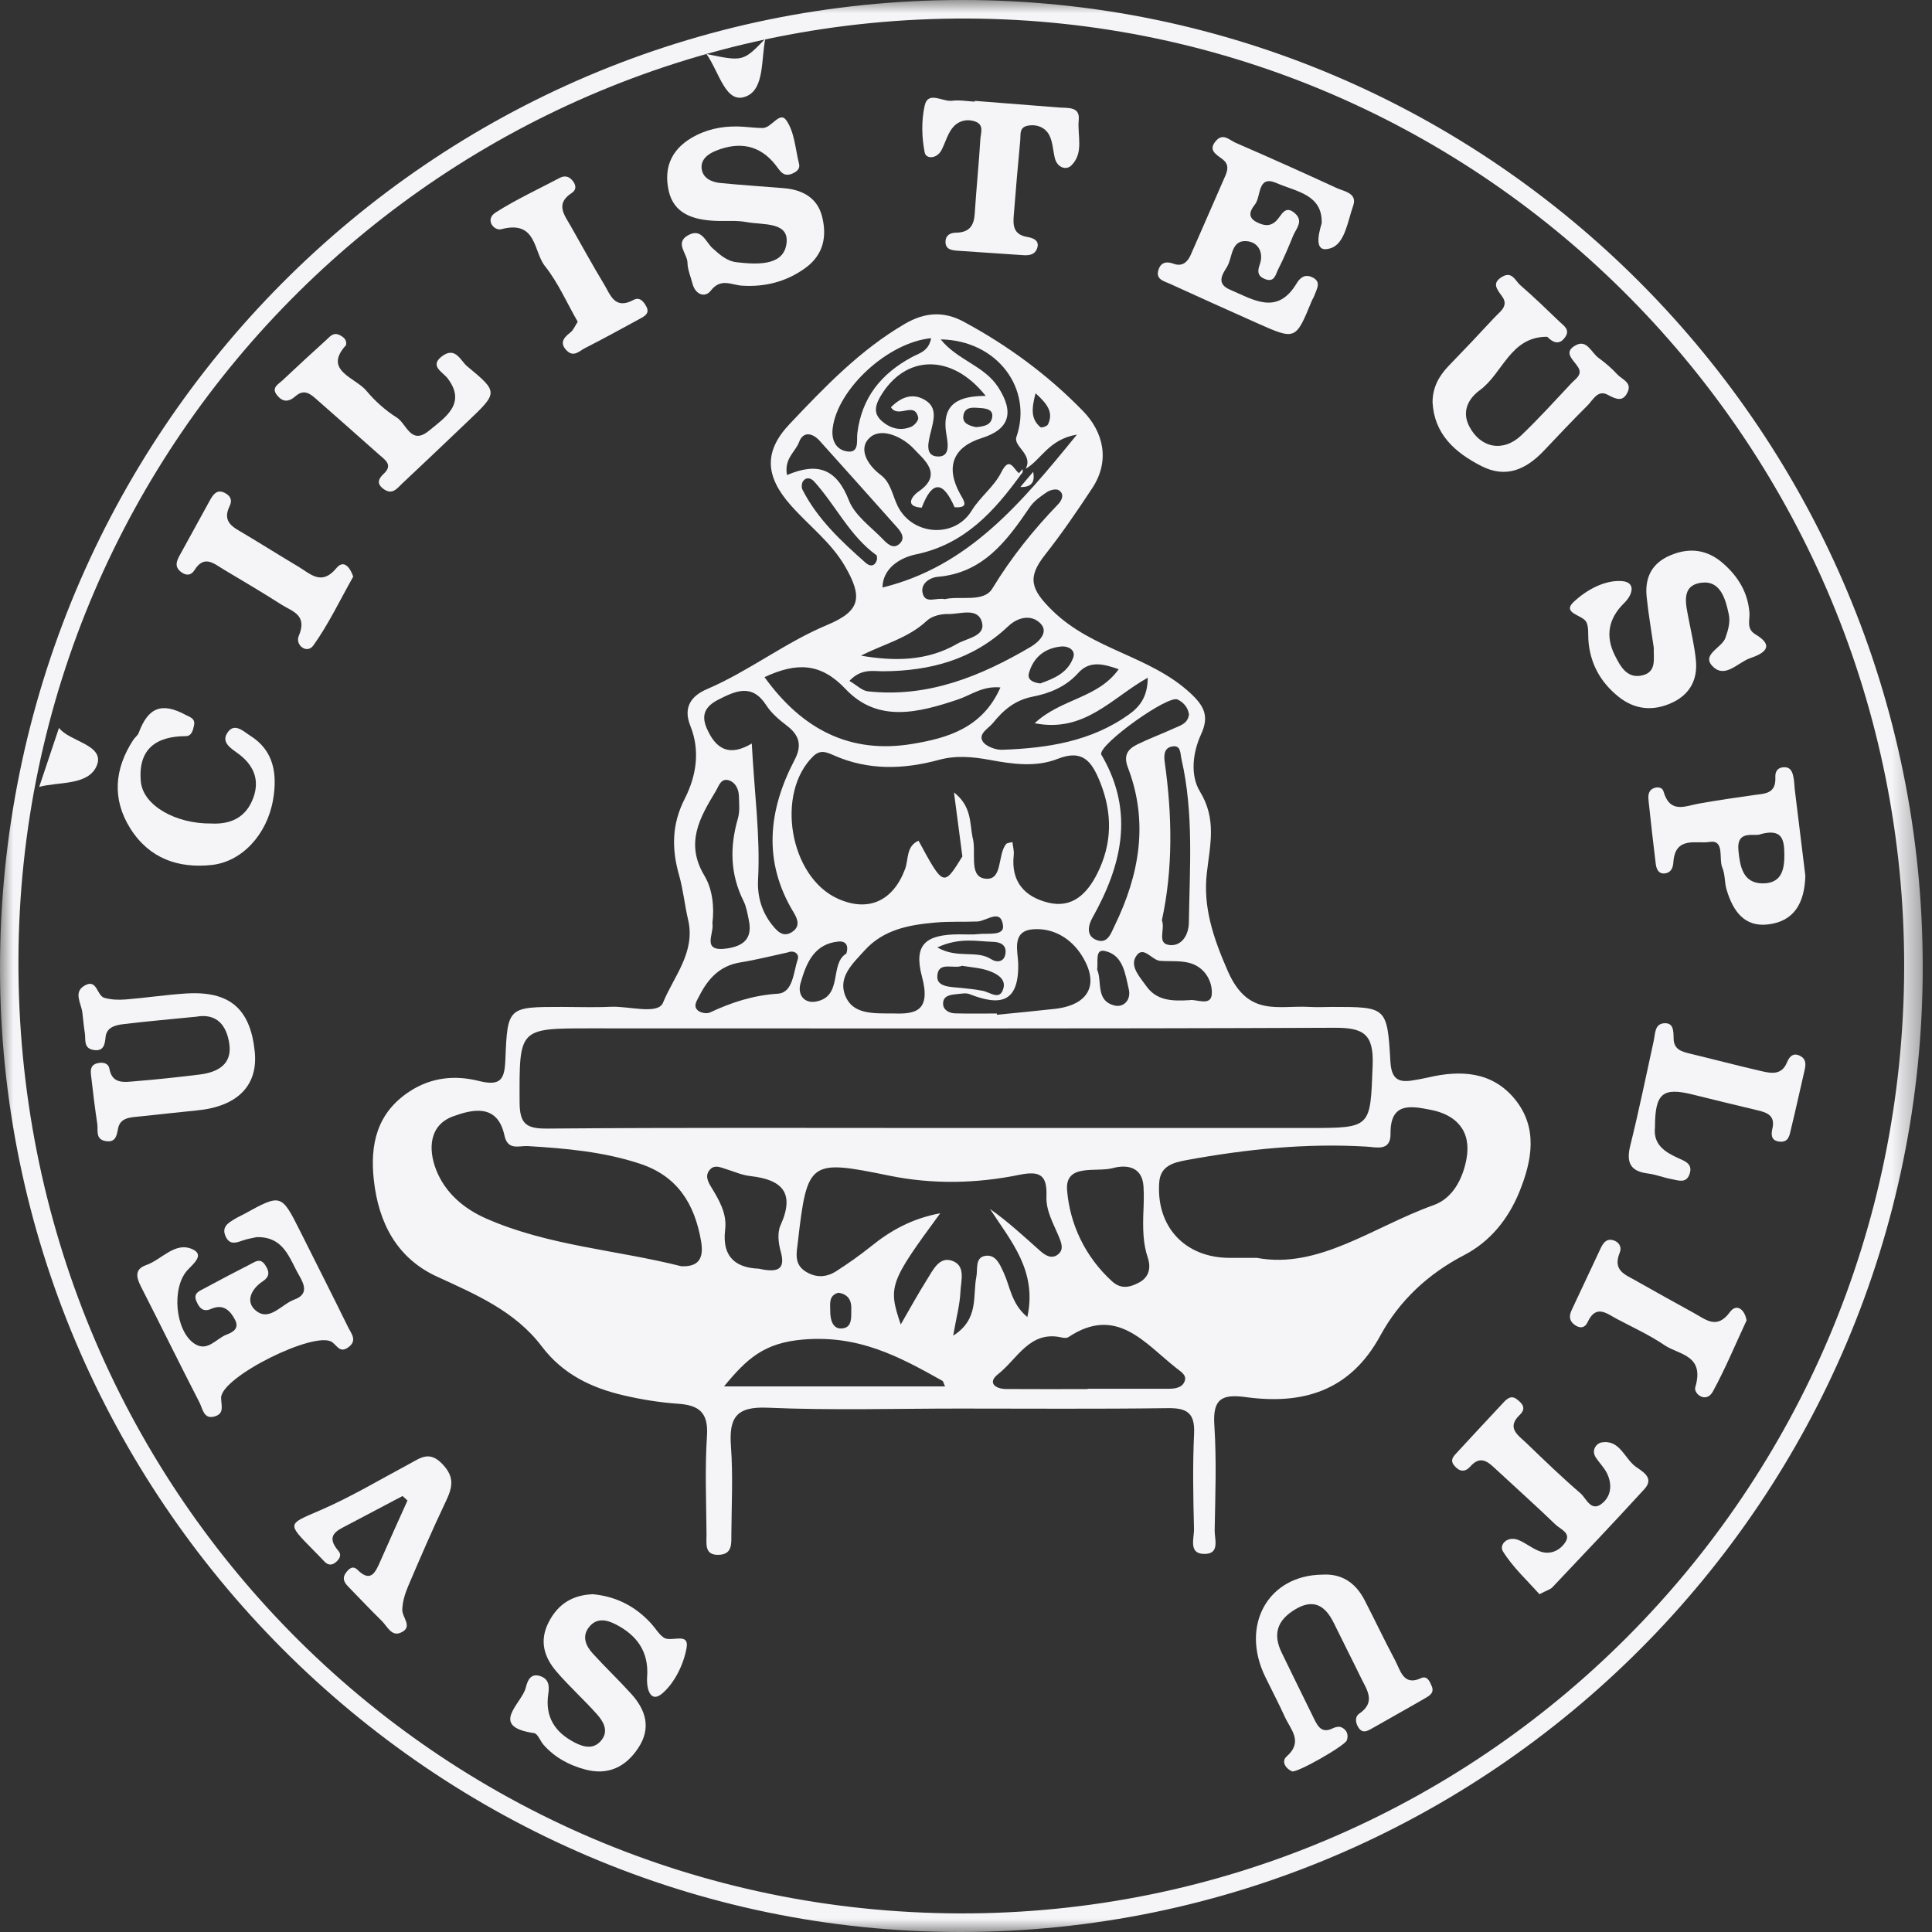 <svg width="72" height="72" viewBox="0 0 72 72" fill="none" xmlns="http://www.w3.org/2000/svg">
<rect x="0" y="0" width="72" height="72" fill="#333333" stroke="none"/>
<mask id="mask0_626_15110" style="mask-type:alpha" maskUnits="userSpaceOnUse" x="0" y="0" width="72" height="72">
<path d="M0 0H71.655V72H0V0Z" fill="white"/>
</mask>
<g mask="url(#mask0_626_15110)">
<path fill-rule="evenodd" clip-rule="evenodd" d="M35.781 71.307C16.253 71.263 0.61 55.409 0.687 35.742C0.765 16.31 16.593 0.623 36.051 0.691C55.348 0.762 71.014 16.637 70.963 36.075C70.909 55.588 55.171 71.348 35.781 71.307ZM35.869 1.10701e-06C16.054 -0.005 0.005 16.139 3.31994e-07 36.082C-0.003 55.815 16.129 72.007 35.788 72C55.562 71.995 71.653 55.859 71.655 36.04C71.657 16.175 55.599 0.005 35.869 1.10701e-06Z" fill="#F5F5F7"/>
</g>
<path fill-rule="evenodd" clip-rule="evenodd" d="M38.503 17.584C38.342 17.775 38.181 17.959 38.027 18.149C38.422 18.164 38.583 17.981 38.503 17.584ZM38.503 17.584C38.342 17.775 38.181 17.959 38.027 18.149C38.422 18.164 38.583 17.981 38.503 17.584ZM38.503 17.584C38.342 17.775 38.181 17.959 38.027 18.149C38.422 18.164 38.583 17.981 38.503 17.584ZM38.503 17.584C38.342 17.775 38.181 17.959 38.027 18.149C38.422 18.164 38.583 17.981 38.503 17.584ZM38.503 17.584C38.342 17.775 38.181 17.959 38.027 18.149C38.422 18.164 38.583 17.981 38.503 17.584ZM38.503 17.584C38.342 17.775 38.181 17.959 38.027 18.149C38.422 18.164 38.583 17.981 38.503 17.584ZM38.503 17.584C38.342 17.775 38.181 17.959 38.027 18.149C38.422 18.164 38.583 17.981 38.503 17.584ZM38.503 17.584C38.342 17.775 38.181 17.959 38.027 18.149C38.422 18.164 38.583 17.981 38.503 17.584ZM38.503 17.584C38.342 17.775 38.181 17.959 38.027 18.149C38.422 18.164 38.583 17.981 38.503 17.584ZM38.503 17.584C38.342 17.775 38.181 17.959 38.027 18.149C38.422 18.164 38.583 17.981 38.503 17.584ZM38.503 17.584C38.342 17.775 38.181 17.959 38.027 18.149C38.422 18.164 38.583 17.981 38.503 17.584ZM38.503 17.584C38.342 17.775 38.181 17.959 38.027 18.149C38.422 18.164 38.583 17.981 38.503 17.584ZM38.503 17.584C38.342 17.775 38.181 17.959 38.027 18.149C38.422 18.164 38.583 17.981 38.503 17.584ZM38.503 17.584C38.342 17.775 38.181 17.959 38.027 18.149C38.422 18.164 38.583 17.981 38.503 17.584ZM38.503 17.584C38.342 17.775 38.181 17.959 38.027 18.149C38.422 18.164 38.583 17.981 38.503 17.584ZM38.503 17.584C38.342 17.775 38.181 17.959 38.027 18.149C38.422 18.164 38.583 17.981 38.503 17.584ZM38.503 17.584C38.342 17.775 38.181 17.959 38.027 18.149C38.422 18.164 38.583 17.981 38.503 17.584ZM38.503 17.584C38.342 17.775 38.181 17.959 38.027 18.149C38.422 18.164 38.583 17.981 38.503 17.584ZM38.503 17.584C38.342 17.775 38.181 17.959 38.027 18.149C38.422 18.164 38.583 17.981 38.503 17.584ZM38.503 17.584C38.342 17.775 38.181 17.959 38.027 18.149C38.422 18.164 38.583 17.981 38.503 17.584ZM38.503 17.584C38.342 17.775 38.181 17.959 38.027 18.149C38.422 18.164 38.583 17.981 38.503 17.584ZM38.503 17.584C38.342 17.775 38.181 17.959 38.027 18.149C38.422 18.164 38.583 17.981 38.503 17.584ZM38.503 17.584C38.342 17.775 38.181 17.959 38.027 18.149C38.422 18.164 38.583 17.981 38.503 17.584ZM38.503 17.584C38.342 17.775 38.181 17.959 38.027 18.149C38.422 18.164 38.583 17.981 38.503 17.584ZM38.503 17.584C38.342 17.775 38.181 17.959 38.027 18.149C38.422 18.164 38.583 17.981 38.503 17.584ZM38.503 17.584C38.342 17.775 38.181 17.959 38.027 18.149C38.422 18.164 38.583 17.981 38.503 17.584ZM38.503 17.584C38.342 17.775 38.181 17.959 38.027 18.149C38.422 18.164 38.583 17.981 38.503 17.584Z" fill="#F5F5F7"/>
<path fill-rule="evenodd" clip-rule="evenodd" d="M49.255 8.323C49.294 7.243 48.296 7.14 47.58 6.825C46.848 6.504 47.007 7.319 46.769 7.618C46.616 7.81 46.451 8.087 46.834 8.279C47.096 8.411 47.332 8.457 47.565 8.227C47.759 8.035 47.885 7.606 48.269 7.959C48.586 8.25 48.299 8.523 48.191 8.787C48.017 9.213 47.839 9.638 47.629 10.046C47.54 10.219 47.502 10.529 47.164 10.408C46.894 10.312 46.843 10.146 46.942 9.875C47.105 9.429 46.905 9.036 46.485 8.99C45.86 8.921 45.941 9.604 45.722 9.954C45.56 10.214 45.311 10.571 45.836 10.794C46.712 11.167 47.599 11.769 48.322 10.56C48.455 10.338 48.636 10.213 48.889 10.326C49.263 10.493 49.072 10.763 48.986 11.005C48.961 11.078 48.915 11.142 48.886 11.212C48.285 12.678 48.283 12.681 46.846 12.041C45.763 11.56 44.684 11.07 43.606 10.579C43.374 10.473 43.045 10.414 43.18 10.034C43.273 9.77 43.482 9.734 43.737 9.829C44.055 9.947 44.254 9.771 44.373 9.502C44.807 8.522 45.23 7.537 45.662 6.556C45.763 6.326 45.795 6.123 45.572 5.944C45.342 5.761 44.991 5.604 45.328 5.235C45.589 4.95 45.83 5.228 46.047 5.321C47.309 5.868 48.564 6.431 49.813 7.007C50.098 7.138 50.595 7.195 50.428 7.67C50.227 8.239 50.122 9.067 49.606 9.245C48.986 9.458 49.102 8.824 49.255 8.323Z" fill="#F5F5F7"/>
<path fill-rule="evenodd" clip-rule="evenodd" d="M9.567 46.104C9.435 46.135 9.231 46.163 9.04 46.231C8.796 46.318 8.563 46.399 8.416 46.094C8.236 45.72 8.512 45.572 8.761 45.42C8.866 45.356 8.98 45.307 9.088 45.248C10.482 44.482 10.482 44.482 11.192 45.895C11.787 47.083 12.388 48.269 12.974 49.462C13.09 49.699 13.333 49.962 12.97 50.217C12.672 50.426 12.573 50.164 12.381 50.02C11.765 49.562 8.22 51.319 8.24 52.098C8.249 52.412 8.363 52.678 8 52.786C7.591 52.907 7.553 52.5 7.437 52.273C6.697 50.834 5.983 49.38 5.248 47.937C5.072 47.591 5.017 47.295 5.449 47.145C6.036 46.94 6.535 46.245 7.193 46.565C7.617 46.772 7.213 47.09 6.987 47.334C6.384 47.988 6.528 49.592 7.241 50.072C7.731 50.402 8.055 49.881 8.448 49.735C8.675 49.651 8.927 49.51 8.76 49.187C8.573 48.827 8.313 48.583 7.869 48.779C7.564 48.913 7.418 48.736 7.314 48.478C7.199 48.192 7.426 48.117 7.595 48.025C8.173 47.712 8.755 47.407 9.34 47.108C9.511 47.021 9.696 46.875 9.871 47.127C10.037 47.365 10.072 47.566 9.795 47.749C9.344 48.047 9.122 48.544 9.571 48.871C10.066 49.232 10.501 48.601 10.97 48.431C11.49 48.241 11.355 47.887 11.147 47.53C10.782 46.904 10.594 46.085 9.567 46.104Z" fill="#F5F5F7"/>
<path fill-rule="evenodd" clip-rule="evenodd" d="M22.097 59.412C22.962 59.495 23.69 59.862 24.282 60.521C24.434 60.691 24.557 60.907 24.738 61.03C25.007 61.214 25.692 60.806 25.587 61.411C25.479 62.029 25.132 62.733 24.672 63.117C24.234 63.482 24.085 62.928 24.117 62.495C24.186 61.541 23.726 60.937 22.946 60.535C22.575 60.343 22.201 60.29 21.928 60.668C21.68 61.012 21.848 61.356 22.093 61.624C22.559 62.137 23.063 62.614 23.528 63.129C24.07 63.73 24.279 64.403 23.781 65.15C23.302 65.87 22.644 66.164 21.817 65.946C21.223 65.789 20.686 65.506 20.262 65.03C20.134 64.887 20.041 64.609 19.906 64.589C18.198 64.342 19.446 63.491 19.594 62.895C19.651 62.666 19.757 62.334 20.136 62.464C20.46 62.576 20.477 62.83 20.433 63.128C20.305 63.989 20.686 64.556 21.403 64.932C21.771 65.125 22.146 65.205 22.427 64.835C22.69 64.488 22.475 64.142 22.245 63.883C21.758 63.337 21.212 62.847 20.736 62.292C20.281 61.761 20.087 61.157 20.448 60.453C20.806 59.754 21.359 59.44 22.097 59.412Z" fill="#F5F5F7"/>
<path fill-rule="evenodd" clip-rule="evenodd" d="M27.704 4.723C27.942 4.74 28.18 4.77 28.418 4.771C28.761 4.773 29.055 4.121 29.307 4.488C29.613 4.935 29.64 5.556 29.778 6.104C29.822 6.278 29.709 6.385 29.555 6.457C29.194 6.629 29.073 6.366 28.904 6.15C28.319 5.403 27.557 5.265 26.681 5.617C26.376 5.74 26.103 5.95 26.15 6.296C26.197 6.641 26.513 6.787 26.845 6.82C27.636 6.898 28.431 6.948 29.223 7.014C29.925 7.073 30.459 7.388 30.632 8.052C30.825 8.795 30.701 9.492 30.006 9.993C29.31 10.495 28.515 10.702 27.651 10.646C27.246 10.619 26.864 10.349 26.487 10.834C26.265 11.118 25.906 10.968 25.806 10.568C25.741 10.31 25.625 10.054 25.621 9.796C25.617 9.452 25.137 9.057 25.635 8.772C26.149 8.478 26.293 9.015 26.557 9.252C26.82 9.489 27.088 9.733 27.46 9.774C28.189 9.856 29.147 9.913 29.298 9.148C29.478 8.242 28.441 8.394 27.834 8.278C27.448 8.205 27.039 8.25 26.641 8.23C25.829 8.19 25.111 7.965 24.92 7.11C24.715 6.191 25.063 5.477 25.966 5.033C26.515 4.762 27.096 4.682 27.704 4.723Z" fill="#F5F5F7"/>
<path fill-rule="evenodd" clip-rule="evenodd" d="M61.632 24.144C61.54 23.497 61.43 22.872 61.366 22.243C61.295 21.551 61.534 20.997 62.251 20.694C62.976 20.389 63.628 20.483 64.212 20.993C64.784 21.492 65.141 22.089 65.197 22.841C65.217 23.115 65.067 23.432 65.426 23.645C66.169 24.085 65.725 24.359 65.229 24.526C64.779 24.678 64.316 25.27 63.865 24.869C63.346 24.407 64.169 24.155 64.302 23.77C64.404 23.477 64.489 23.189 64.427 22.896C64.309 22.34 64.124 21.635 63.428 21.714C62.623 21.806 62.827 22.519 62.932 23.073C63.029 23.585 63.153 24.097 63.202 24.614C63.268 25.303 62.998 25.867 62.318 26.185C61.618 26.513 60.934 26.452 60.333 25.977C59.637 25.427 59.252 24.71 59.194 23.845C59.179 23.624 59.211 23.38 59.121 23.188C58.991 22.911 58.177 22.864 58.659 22.419C59.115 21.996 59.788 21.61 60.438 21.655C60.957 21.69 60.871 22.139 60.524 22.478C59.943 23.047 59.817 23.705 60.184 24.43C60.393 24.843 60.638 25.304 61.208 25.168C61.758 25.036 61.612 24.522 61.632 24.144Z" fill="#F5F5F7"/>
<path fill-rule="evenodd" clip-rule="evenodd" d="M53.387 14.991C53.388 14.441 53.623 14.011 53.993 13.629C54.566 13.038 55.132 12.441 55.69 11.837C55.892 11.619 56.238 11.407 55.984 11.054C55.784 10.775 55.578 10.546 55.991 10.309C56.353 10.101 56.474 10.469 56.656 10.627C57.16 11.064 57.64 11.527 58.12 11.989C58.278 12.141 58.524 12.284 58.329 12.565C58.157 12.815 57.953 12.809 57.735 12.622C57.705 12.596 57.674 12.55 57.644 12.55C56.277 12.556 56.009 13.915 55.144 14.545C54.73 14.847 54.464 15.325 54.753 15.885C55.172 16.7 56.02 16.865 56.694 16.224C57.346 15.602 57.951 14.931 58.568 14.275C58.718 14.115 58.982 13.966 58.817 13.694C58.647 13.413 58.219 13.124 58.74 12.858C59.145 12.651 59.309 13.146 59.57 13.335C59.824 13.519 60.066 13.727 60.276 13.956C60.444 14.139 60.813 14.247 60.666 14.591C60.496 14.99 60.241 14.888 59.914 14.712C59.539 14.511 59.366 14.91 59.161 15.112C58.604 15.663 58.07 16.237 57.529 16.804C56.877 17.487 56.133 17.842 55.206 17.368C54.22 16.864 53.45 16.18 53.387 14.991Z" fill="#F5F5F7"/>
<path fill-rule="evenodd" clip-rule="evenodd" d="M49.287 58.682C49.997 58.64 50.515 58.977 50.855 59.633C51.237 60.372 51.592 61.128 51.984 61.861C52.191 62.249 52.299 62.845 52.951 62.542C53.185 62.433 53.282 62.657 53.356 62.836C53.463 63.092 53.265 63.198 53.11 63.288C52.452 63.671 51.786 64.038 51.126 64.416C50.953 64.515 50.782 64.607 50.635 64.394C50.513 64.216 50.479 63.983 50.66 63.859C51.29 63.426 50.934 62.969 50.714 62.516C50.385 61.838 50.04 61.168 49.71 60.49C49.373 59.798 48.922 59.574 48.246 59.99C47.615 60.379 47.419 60.883 47.767 61.595C48.151 62.379 48.531 63.166 48.919 63.948C49.077 64.265 49.213 64.64 49.673 64.407C49.766 64.36 49.902 64.332 49.989 64.371C50.177 64.454 50.268 64.629 50.194 64.854C50.128 65.056 48.321 66.088 48.148 66.012C47.908 65.907 47.742 65.641 47.951 65.457C48.579 64.902 48.097 64.456 47.884 63.987C47.654 63.48 47.395 62.99 47.152 62.49C46.214 60.564 47.26 58.699 49.287 58.682Z" fill="#F5F5F7"/>
<path fill-rule="evenodd" clip-rule="evenodd" d="M7.307 37.89C6.337 37.987 5.472 38.061 4.612 38.165C4.302 38.203 3.97 38.277 3.934 38.654C3.908 38.922 3.865 39.199 3.474 39.127C3.105 39.059 3.198 38.738 3.162 38.502C3.123 38.251 3.099 37.999 3.071 37.747C3.034 37.405 2.729 36.99 3.132 36.742C3.623 36.441 3.598 37.1 3.886 37.185C4.136 37.259 4.425 37.268 4.692 37.246C5.438 37.187 6.179 37.072 6.926 37.025C8.556 36.922 9.33 37.587 9.494 39.192C9.623 40.454 8.849 41.238 7.34 41.382C6.634 41.45 5.93 41.533 5.224 41.605C4.869 41.642 4.476 41.641 4.399 42.061C4.348 42.335 4.301 42.595 3.922 42.522C3.548 42.45 3.66 42.122 3.626 41.89C3.536 41.282 3.459 40.672 3.392 40.061C3.372 39.887 3.37 39.691 3.621 39.626C3.839 39.57 4.04 39.621 4.078 39.832C4.185 40.429 4.667 40.324 5.085 40.29C5.87 40.227 6.654 40.141 7.436 40.045C8.149 39.958 8.649 39.643 8.547 38.91C8.449 38.218 8.084 37.749 7.307 37.89Z" fill="#F5F5F7"/>
<path fill-rule="evenodd" clip-rule="evenodd" d="M65.689 32.921C64.939 32.919 64.843 32.258 64.787 31.706C64.704 30.878 65.412 31.203 65.624 31.083C66.428 30.871 66.491 31.305 66.498 31.831C66.507 32.449 66.369 32.923 65.689 32.921ZM66.886 29.425C66.873 29.309 66.871 29.191 66.855 29.076C66.82 28.837 66.773 28.587 66.491 28.592C66.304 28.594 66.149 28.698 66.162 28.955C66.195 29.599 65.754 29.573 65.356 29.63C64.676 29.724 63.995 29.828 63.32 29.946C62.801 30.036 62.238 30.342 61.992 29.488C61.949 29.335 61.761 29.314 61.615 29.38C61.404 29.477 61.421 29.691 61.441 29.878C61.521 30.654 61.613 31.428 61.706 32.202C61.733 32.409 61.826 32.581 62.053 32.548C62.258 32.52 62.345 32.367 62.361 32.142C62.422 31.142 63.23 31.456 63.697 31.378C64.292 31.277 64.039 32.003 64.189 32.345C64.292 32.584 64.266 32.886 64.342 33.145C64.582 33.959 65.011 34.558 65.896 34.45C66.855 34.334 67.252 33.664 67.28 32.636C67.152 31.593 67.019 30.51 66.886 29.425Z" fill="#F5F5F7"/>
<path fill-rule="evenodd" clip-rule="evenodd" d="M15.002 55.752C14.324 56.11 13.647 56.468 12.969 56.825C12.57 57.035 12.106 57.211 12.615 57.802C12.736 57.943 12.659 58.085 12.543 58.194C12.384 58.343 12.229 58.35 12.074 58.178C11.948 58.04 11.814 57.909 11.684 57.776C10.68 56.75 10.704 56.815 11.939 56.281C13.075 55.791 14.152 55.144 15.251 54.557C15.665 54.336 16 54.052 16.485 54.559C16.968 55.064 16.854 55.451 16.604 55.976C16.113 57.007 15.659 58.059 15.211 59.112C15.094 59.385 15 59.693 14.992 59.989C14.983 60.284 15.421 60.643 14.918 60.851C14.587 60.988 14.428 60.603 14.227 60.406C13.8 59.989 13.391 59.551 12.973 59.124C12.83 58.978 12.745 58.817 12.883 58.625C12.995 58.47 13.141 58.321 13.326 58.505C13.815 58.989 13.989 58.604 14.174 58.181C14.505 57.424 14.848 56.672 15.186 55.919C15.125 55.863 15.063 55.808 15.002 55.752Z" fill="#F5F5F7"/>
<path fill-rule="evenodd" clip-rule="evenodd" d="M7.873 30.69C8.595 30.727 9.169 30.471 9.44 29.732C9.703 29.017 9.412 28.471 8.853 28.068C8.57 27.864 8.226 27.646 8.494 27.28C8.751 26.927 9.08 27.263 9.331 27.421C10.21 27.974 10.341 28.85 10.176 29.807C9.952 31.102 9.015 32.115 7.89 32.235C6.654 32.368 5.566 32.001 4.857 30.875C4.166 29.777 4.265 28.651 4.966 27.575C5.026 27.482 5.132 27.412 5.169 27.312C5.521 26.36 6.029 26.161 6.92 26.643C7.071 26.725 7.285 26.769 7.231 27.03C7.193 27.216 7.142 27.433 6.923 27.434C5.838 27.436 5.136 27.9 5.248 29.124C5.33 30.025 6.558 30.705 7.873 30.69Z" fill="#F5F5F7"/>
<path fill-rule="evenodd" clip-rule="evenodd" d="M57.37 59.412C56.922 58.905 56.382 58.414 56.012 57.818C55.854 57.565 56.177 57.228 56.584 57.39C56.876 57.507 57.129 57.732 57.425 57.827C57.808 57.95 58.166 57.759 58.351 57.448C58.544 57.123 58.145 56.986 57.97 56.817C57.254 56.125 56.51 55.462 55.781 54.784C55.478 54.503 55.192 54.202 54.791 54.654C54.585 54.887 54.376 54.837 54.194 54.615C54.017 54.401 54.184 54.254 54.314 54.114C54.88 53.498 55.452 52.888 56.022 52.276C56.163 52.124 56.318 51.985 56.528 52.146C56.727 52.298 56.895 52.48 56.64 52.724C56.123 53.216 56.584 53.491 56.886 53.78C57.546 54.416 58.206 55.054 58.9 55.651C59.123 55.842 59.298 56.388 59.732 56.007C60.056 55.722 60.079 55.294 59.886 54.903C59.783 54.693 59.605 54.52 59.474 54.321C59.288 54.04 59.498 53.787 59.688 53.755C60.363 53.642 60.533 54.341 60.949 54.652C61.187 54.83 61.675 55.063 61.283 55.493C60.155 56.728 59.001 57.94 57.852 59.155C57.778 59.233 57.654 59.264 57.37 59.412Z" fill="#F5F5F7"/>
<path fill-rule="evenodd" clip-rule="evenodd" d="M36.327 3.759C37.369 3.841 38.41 3.923 39.452 4.005C39.8 4.033 40.254 3.959 40.201 4.476C40.144 5.046 40.404 5.689 39.929 6.163C39.722 6.369 39.394 6.229 39.312 5.897C39.241 5.612 39.237 5.302 39.107 5.044C38.965 4.762 38.655 4.617 38.3 4.684C37.977 4.745 38.041 5.017 38.022 5.222C37.935 6.143 37.856 7.065 37.783 7.987C37.752 8.366 37.736 8.743 38.296 8.834C38.552 8.876 38.761 8.994 38.638 9.287C38.551 9.491 38.352 9.524 38.14 9.51C37.338 9.457 36.536 9.403 35.734 9.347C35.489 9.33 35.231 9.317 35.236 9.002C35.239 8.772 35.409 8.674 35.627 8.671C36.155 8.664 36.299 8.378 36.326 7.951C36.385 7.028 36.48 6.107 36.535 5.184C36.549 4.952 36.694 4.634 36.314 4.519C35.969 4.413 35.655 4.541 35.468 4.802C35.296 5.043 35.221 5.34 35.082 5.602C34.916 5.916 34.511 5.942 34.46 5.681C34.349 5.113 34.334 4.495 34.461 3.932C34.587 3.374 35.132 3.802 35.481 3.755C35.755 3.719 36.042 3.774 36.324 3.788C36.325 3.778 36.326 3.769 36.327 3.759Z" fill="#F5F5F7"/>
<path fill-rule="evenodd" clip-rule="evenodd" d="M12.896 12.862C12.028 13.811 13.242 14.064 13.659 14.567C13.974 14.947 14.366 15.297 14.795 15.567C15.148 15.789 15.312 16.603 15.981 16.056C16.593 15.556 17.391 15.043 16.687 14.106C16.51 13.871 15.999 13.646 16.456 13.289C16.972 12.886 17.16 13.445 17.41 13.651C18.576 14.614 18.564 14.627 17.432 15.704C16.617 16.479 15.805 17.257 14.982 18.026C14.797 18.199 14.618 18.471 14.279 18.212C14.017 18.013 14.116 17.827 14.303 17.653C14.664 17.316 14.334 17.128 14.112 16.929C13.358 16.254 12.595 15.588 11.836 14.917C11.597 14.706 11.354 14.466 11.014 14.764C10.747 14.998 10.527 14.987 10.316 14.717C10.105 14.447 10.373 14.319 10.53 14.173C11.066 13.667 11.61 13.167 12.157 12.671C12.293 12.548 12.42 12.364 12.665 12.491C12.808 12.566 12.933 12.66 12.896 12.862Z" fill="#F5F5F7"/>
<path fill-rule="evenodd" clip-rule="evenodd" d="M61.676 42.004C61.601 42.667 62.058 42.941 62.563 43.169C62.814 43.282 63.088 43.382 62.967 43.748C62.843 44.121 62.539 43.986 62.294 43.942C61.998 43.889 61.711 43.77 61.414 43.733C60.794 43.655 60.59 43.363 60.753 42.704C61.075 41.408 61.343 40.097 61.629 38.791C61.687 38.526 61.663 38.173 61.995 38.136C62.367 38.094 62.367 38.412 62.371 38.705C62.377 39.114 62.677 39.193 62.985 39.267C63.866 39.478 64.743 39.711 65.626 39.914C65.994 39.999 66.394 40.085 66.595 39.593C66.703 39.326 66.871 39.22 67.119 39.369C67.313 39.486 67.299 39.684 67.25 39.89C67.079 40.617 66.925 41.348 66.746 42.072C66.694 42.286 66.668 42.566 66.349 42.547C66.046 42.529 65.982 42.349 66.051 42.064C66.169 41.571 65.85 41.46 65.492 41.376C64.683 41.185 63.877 40.986 63.07 40.787C61.958 40.513 61.678 40.749 61.676 42.004Z" fill="#F5F5F7"/>
<path fill-rule="evenodd" clip-rule="evenodd" d="M21.53 11.991C21.119 11.275 20.798 10.529 20.304 9.91C19.879 9.378 20.007 8.188 18.682 8.542C18.411 8.615 18.055 8.183 18.473 7.917C19.228 7.436 20.052 7.056 20.848 6.635C21.006 6.551 21.16 6.55 21.294 6.685C21.462 6.851 21.513 7.056 21.306 7.192C20.688 7.595 21.027 8.002 21.265 8.418C21.681 9.147 22.082 9.885 22.517 10.603C22.75 10.988 22.907 11.557 23.613 11.176C23.838 11.054 23.988 11.237 24.087 11.424C24.223 11.679 24.024 11.783 23.846 11.88C23.164 12.252 22.482 12.626 21.789 12.979C21.594 13.079 21.385 13.32 21.131 13.075C20.85 12.802 20.984 12.598 21.252 12.394C21.369 12.305 21.428 12.145 21.53 11.991Z" fill="#F5F5F7"/>
<path fill-rule="evenodd" clip-rule="evenodd" d="M13.164 21.488C12.661 22.38 12.238 23.272 11.677 24.055C11.44 24.386 10.991 24.04 11.133 23.703C11.472 22.904 10.885 22.787 10.485 22.53C9.782 22.08 9.064 21.657 8.348 21.23C7.984 21.014 7.614 20.658 7.249 21.246C7.122 21.452 6.938 21.462 6.747 21.316C6.489 21.118 6.58 20.906 6.707 20.677C7.082 20.003 7.447 19.322 7.822 18.647C7.944 18.428 8.087 18.219 8.377 18.369C8.574 18.471 8.673 18.622 8.558 18.859C8.265 19.459 8.693 19.649 9.078 19.878C9.76 20.284 10.432 20.709 11.114 21.114C11.57 21.385 11.982 21.845 12.537 21.172C12.818 20.832 13.05 21.16 13.164 21.488Z" fill="#F5F5F7"/>
<path fill-rule="evenodd" clip-rule="evenodd" d="M65.09 49.207C64.669 50.11 64.297 51.01 63.836 51.854C63.581 52.321 63.108 51.935 63.178 51.699C63.538 50.487 62.562 50.492 62.038 50.135C61.473 49.751 60.85 49.468 60.249 49.149C59.872 48.949 59.479 48.6 59.169 49.267C59.062 49.499 58.874 49.516 58.677 49.37C58.476 49.222 58.471 49.035 58.573 48.818C58.932 48.057 59.289 47.294 59.646 46.532C59.739 46.333 59.855 46.16 60.092 46.213C60.322 46.265 60.453 46.459 60.363 46.681C60.094 47.341 60.553 47.495 60.93 47.708C61.663 48.123 62.398 48.533 63.136 48.937C63.579 49.18 63.984 49.557 64.468 48.898C64.712 48.566 65.016 48.784 65.09 49.207Z" fill="#F5F5F7"/>
<path fill-rule="evenodd" clip-rule="evenodd" d="M2.198 27.125C2.577 27.641 3.936 27.754 3.603 28.541C3.286 29.29 2.141 29.128 1.461 29.326C1.705 28.597 1.944 27.88 2.198 27.125Z" fill="#F5F5F7"/>
<path fill-rule="evenodd" clip-rule="evenodd" d="M26.328 2.013C27.696 2.296 27.696 2.296 28.522 1.441C28.363 2.209 28.49 3.295 27.828 3.583C27.047 3.923 26.824 2.72 26.328 2.013Z" fill="#F5F5F7"/>
<path fill-rule="evenodd" clip-rule="evenodd" d="M37.945 17.678C37.996 17.615 38.05 17.554 38.104 17.49C38.131 17.622 38.077 17.683 37.945 17.678Z" fill="#F5F5F7"/>
<path fill-rule="evenodd" clip-rule="evenodd" d="M37.945 17.678C37.996 17.615 38.05 17.554 38.104 17.49C38.131 17.622 38.077 17.683 37.945 17.678Z" fill="#F5F5F7"/>
<path fill-rule="evenodd" clip-rule="evenodd" d="M54.652 43.187C54.516 43.925 54.144 44.656 53.428 44.911C51.18 45.713 49.145 47.309 46.84 46.877H45.823C44.167 46.875 43.082 45.722 43.201 44.065C43.245 43.454 43.711 43.327 44.223 43.233C46.442 42.827 48.669 42.596 50.929 42.731C51.279 42.75 51.83 42.922 51.821 42.253C51.804 41.044 52.615 41.225 53.319 41.36C54.28 41.546 54.841 42.152 54.652 43.187ZM44.157 51.448C44.08 51.708 43.813 51.755 43.56 51.755H40.535V51.767C39.527 51.767 38.517 51.772 37.509 51.765C37.087 51.765 36.788 51.527 37.196 51.21C37.915 50.649 38.376 49.563 39.58 49.847C39.656 49.864 39.76 49.869 39.818 49.83C41.603 48.641 42.652 50.046 43.834 50.982C43.992 51.11 44.221 51.233 44.157 51.448ZM36.387 47.574C36.242 48.302 36.497 49.158 35.523 49.776C35.639 49.097 35.771 48.623 35.792 48.148C35.809 47.731 36.013 47.145 35.45 46.975C34.996 46.841 34.77 47.331 34.559 47.665C34.217 48.209 33.906 48.775 33.568 49.359C33.09 47.947 33.143 47.797 35.04 45.215C33.993 45.409 33.19 45.855 32.447 46.458C32.038 46.787 31.606 47.088 31.165 47.373C30.8 47.606 30.409 47.63 30.021 47.385C29.581 47.108 29.688 46.681 29.734 46.286C30.084 43.238 30.171 43.206 33.16 43.817C34.758 44.141 36.39 44.109 37.983 43.783C38.769 43.621 39.027 43.8 38.998 44.582C38.976 45.127 39.26 45.6 39.461 46.088C39.556 46.321 39.66 46.573 39.42 46.755C39.182 46.936 38.942 46.775 38.764 46.617C38.167 46.088 37.584 45.539 36.895 45.056C37.672 46.252 38.66 47.356 38.286 49.082C37.694 48.594 37.648 47.961 37.41 47.439C37.274 47.145 37.128 46.767 36.761 46.797C36.322 46.831 36.443 47.292 36.387 47.574ZM31.242 48.177C31.592 48.224 31.735 48.449 31.725 48.761C31.716 49.067 31.784 49.501 31.342 49.509C31.021 49.514 30.939 49.158 30.941 48.861C30.941 48.594 30.873 48.278 31.242 48.177ZM26.983 51.667C27.826 50.642 28.469 50.043 29.928 49.921C32.002 49.744 33.512 50.556 35.125 51.461C35.151 51.475 35.156 51.527 35.219 51.667H26.983ZM26.502 44.234C26.376 44.028 26.257 43.79 26.473 43.572C26.643 43.403 26.847 43.503 27.037 43.562C27.345 43.655 27.648 43.795 27.964 43.829C29.132 43.959 29.644 44.44 29.086 45.666C28.967 45.931 29.006 46.323 29.091 46.622C29.278 47.289 29.028 47.446 28.275 47.28C27.515 47.25 26.891 46.924 27.024 45.823C27.098 45.227 26.801 44.725 26.502 44.234ZM42.773 46.865C42.897 47.233 42.834 47.596 42.443 47.8C42.106 47.978 41.775 48.054 41.445 47.753C40.442 46.841 39.869 45.622 39.767 44.354C39.687 43.344 40.853 43.697 41.467 43.533C41.938 43.405 42.565 43.44 42.615 44.214C42.638 44.577 42.618 44.943 42.618 44.982C42.579 45.835 42.603 46.353 42.773 46.865ZM20.408 42.059C19.616 42.066 19.366 41.895 19.364 41.071C19.354 38.324 19.322 38.324 21.988 38.324C31.237 38.324 40.486 38.341 49.735 38.302C50.81 38.297 51.199 38.53 51.155 39.693C51.063 42.034 51.131 42.037 48.759 42.037H35.19C30.264 42.037 25.334 42.017 20.408 42.059ZM25.39 47.189C22.972 46.578 20.442 46.431 18.123 45.413C17.29 45.048 16.583 44.452 16.248 43.582C15.95 42.804 16.003 41.929 16.88 41.605C17.584 41.348 18.541 41.103 18.8 42.319C18.924 42.89 19.347 42.692 19.665 42.711C21.075 42.797 22.477 42.917 23.836 43.364C25.242 43.822 25.883 44.857 26.124 46.237C26.226 46.816 26.104 47.223 25.39 47.189ZM26.668 29.494C26.789 29.295 26.862 28.984 27.17 29.082C27.403 29.158 27.529 29.403 27.537 29.663C27.544 29.945 27.576 30.244 27.498 30.507C27.192 31.566 27.211 32.584 27.712 33.584C27.818 33.798 27.855 34.05 27.906 34.288C28.049 34.965 27.726 35.254 27.09 35.347C26.114 35.487 26.626 34.793 26.549 34.406C26.626 33.8 26.549 33.131 26.255 32.64C25.524 31.426 26.075 30.477 26.668 29.494ZM29.729 35.752C29.567 36.23 29.557 36.995 28.989 37.032C28.071 37.091 27.262 37.356 26.456 37.733C26.34 37.787 26.116 37.748 26.014 37.662C25.813 37.495 25.973 37.292 26.058 37.12C26.383 36.475 26.825 35.99 27.585 35.867C28.18 35.772 28.763 35.622 29.353 35.495C29.596 35.394 29.797 35.551 29.729 35.752ZM26.772 26.073C27.413 25.747 28.03 25.46 28.559 26.287C28.751 26.586 29.047 26.831 29.334 27.052C29.797 27.407 29.892 27.787 29.613 28.317C28.627 30.203 28.425 32.108 29.579 34.008C29.751 34.288 29.814 34.548 29.503 34.742C29.188 34.935 28.979 34.72 28.79 34.487C28.387 33.989 28.217 33.405 28.251 32.777C28.338 31.152 28.112 29.541 28.017 27.709C27.18 28.207 26.68 27.922 26.342 27.15C26.102 26.608 26.323 26.304 26.772 26.073ZM31.512 25.678C32.718 26.956 34.246 26.556 35.705 26.066C36.188 25.904 36.618 25.556 37.283 25.619C36.62 27.128 35.316 27.508 33.983 27.726C31.689 28.101 29.904 27.194 28.491 25.235C29.693 24.675 30.587 24.698 31.512 25.678ZM32.905 25.016C34.658 25.009 36.256 24.585 37.567 23.344C37.949 22.983 38.439 22.9 38.767 23.226C39.126 23.582 38.65 23.964 38.415 24.104C36.545 25.205 34.578 26.009 32.344 25.764C32.131 25.742 31.936 25.541 31.655 25.374C32.099 24.906 32.524 25.016 32.905 25.016ZM29.904 18.246C29.863 18.163 29.875 18.001 29.931 17.927C30.055 17.763 30.227 17.817 30.344 17.947C31.147 18.834 31.665 19.972 32.665 20.693C32.687 20.71 32.677 20.769 32.687 20.823C32.636 21.093 32.444 21.137 32.267 20.98C31.359 20.176 30.468 19.352 29.904 18.246ZM29.329 17.704C29.215 17.086 29.642 16.846 29.78 16.473C29.928 16.071 30.273 16.125 30.545 16.426C31.504 17.493 32.461 18.562 33.415 19.634C33.58 19.818 33.755 20.051 33.522 20.266C33.284 20.487 33.061 20.257 32.905 20.097C32.456 19.631 31.856 19.212 31.636 18.648C31.181 17.483 30.487 17.209 29.329 17.704ZM31.033 15.946C31.22 14.499 33.073 12.765 34.7 12.603C34.612 13.094 34.253 13.163 33.986 13.307C32.842 13.923 32.109 14.818 31.949 16.157C31.917 16.421 32.043 16.929 31.517 16.814C31.135 16.728 30.975 16.377 31.033 15.946ZM36.735 14.754C35.775 14.757 35.083 15.011 35.263 16.152C35.314 16.466 35.448 17.044 34.935 17.012C34.447 16.985 34.603 16.451 34.685 16.11C34.794 15.661 34.952 15.188 34.464 14.903C33.991 14.626 33.566 14.813 33.202 15.178C33.491 15.615 34.083 14.931 34.219 15.566C34.241 15.659 34.076 15.86 33.954 15.906C33.541 16.076 33.151 15.96 32.833 15.664C32.546 15.394 32.624 15.09 32.808 14.778C33.726 13.211 35.465 13.153 36.735 14.754ZM35.9 15.504C35.945 15.134 36.285 15.188 36.552 15.208C36.744 15.222 36.994 15.257 36.98 15.504C36.958 15.855 36.654 15.892 36.378 15.919C36.135 15.872 35.863 15.781 35.9 15.504ZM37.878 16.287C37.757 16.635 38.519 16.941 38.221 17.471C38.803 17.142 39.07 16.377 40.134 16.196C38.026 18.788 36.079 21.112 32.888 21.895C32.896 21.189 33.525 20.786 34.139 20.659C35.948 20.284 37.055 19.055 38.063 17.66C37.815 17.677 37.674 16.878 37.315 17.601C37.048 18.138 36.533 18.506 36.208 19.035C35.567 20.078 33.993 19.953 33.454 18.859C33.26 18.464 33.199 17.983 32.823 17.701C32.301 17.312 31.958 16.679 32.444 16.284C32.891 15.921 33.673 16.309 34.059 16.73C34.413 17.115 35.183 17.677 34.219 18.327C34.056 18.435 33.644 18.874 34.35 18.92C34.746 17.878 35.154 17.932 35.574 18.903C36.14 18.94 35.919 18.658 35.778 18.403C35.227 17.405 35.516 16.662 36.579 16.328C37.623 16.002 37.81 15.372 37.198 14.428C36.681 13.626 35.676 13.422 35.057 12.648C37.172 12.684 38.5 14.496 37.878 16.287ZM38.592 14.656C39.063 15.078 39.257 15.387 39.056 15.816C39.024 15.884 38.816 15.953 38.774 15.919C38.417 15.62 38.439 15.242 38.592 14.656ZM35.669 23.994C34.544 24.644 33.325 24.646 32.087 24.435C32.934 23.999 33.843 23.79 34.547 23.128C34.731 22.956 35.069 22.876 35.331 22.883C35.778 22.895 36.455 22.613 36.599 23.207C36.722 23.714 36.028 23.783 35.669 23.994ZM39.44 18.785C38.51 19.749 37.684 20.776 36.98 21.936C36.657 22.466 35.775 22.194 35.212 22.329C34.894 22.262 34.518 22.498 34.399 22.157C34.258 21.748 34.673 21.52 34.94 21.497C36.645 21.353 37.521 20.156 38.381 18.896C38.536 18.668 38.784 18.494 39.017 18.339C39.131 18.261 39.35 18.207 39.449 18.265C39.692 18.408 39.563 18.658 39.44 18.785ZM39.559 24.092C39.785 24.07 40.1 24.212 39.996 24.506C39.789 25.092 39.248 25.296 38.769 25.47C38.478 25.436 38.281 25.323 38.344 25.09C38.512 24.484 38.949 24.148 39.559 24.092ZM41.69 24.94C40.908 26.034 39.556 26.024 38.558 26.953C40.423 27.319 41.428 26.007 42.773 25.257C42.771 25.997 42.446 26.36 42.064 26.632C40.654 27.638 39.019 27.883 37.351 27.942C37.101 27.952 36.722 27.809 36.616 27.618C36.458 27.334 36.837 27.15 37.009 26.939C37.397 26.458 37.825 26.093 38.483 25.963C39.104 25.843 39.719 25.598 40.18 25.082C40.593 24.624 41.081 24.724 41.69 24.94ZM35.654 37.049C35.814 37.034 35.994 36.995 36.132 37.049C37.247 37.486 37.975 37.402 37.946 35.911C37.937 35.47 37.686 34.71 38.473 34.634C39.233 34.563 39.906 34.962 40.311 35.602C40.993 36.684 40.581 37.454 39.306 37.598C38.59 37.679 37.871 37.746 37.152 37.817C37.152 37.802 37.15 37.785 37.15 37.77C36.628 37.77 36.106 37.78 35.586 37.765C35.375 37.758 35.156 37.64 35.147 37.427C35.13 37.108 35.411 37.071 35.654 37.049ZM35.853 35.992C36.2 36.051 36.523 36.068 36.819 36.169C37.118 36.269 37.49 36.463 37.397 36.821C37.274 37.307 36.909 36.983 36.63 36.926C36.361 36.873 36.084 36.843 35.809 36.816C35.455 36.779 34.921 36.794 34.93 36.397C34.943 35.798 35.545 36.125 35.853 35.992ZM29.834 36.64C30.045 35.899 30.334 35.171 31.257 35.087C31.458 35.07 31.652 35.173 31.541 35.536C30.902 35.911 31.431 37.145 30.402 37.326C29.967 37.402 29.71 37.069 29.834 36.64ZM37.473 35.519C37.434 35.865 37.145 35.879 36.943 35.749C36.392 35.389 35.698 35.745 34.93 35.308C35.766 34.923 36.397 35.083 37.016 35.1C37.264 35.107 37.509 35.205 37.473 35.519ZM37.73 31.38C37.626 31.412 37.531 31.409 37.495 31.456C37.157 31.865 37.39 32.866 36.676 32.738C36.093 32.633 36.4 31.735 36.244 31.206C36.137 30.666 36.215 30.051 35.552 29.531C35.673 30.441 35.768 31.179 35.865 31.917C35.163 33.05 35.163 33.05 34.231 31.331C33.765 31.537 33.864 32.02 33.731 32.383C33.282 33.584 32.359 34.001 31.227 33.493C29.423 32.684 28.889 29.55 30.315 28.175C30.582 27.92 30.822 28.04 31.087 28.155C32.364 28.717 33.675 28.675 34.986 28.319C35.632 28.143 36.266 28.204 36.902 28.322C37.745 28.479 38.611 28.596 39.41 28.283C40.357 27.907 40.688 28.386 40.996 29.143C41.467 30.313 41.448 31.453 40.887 32.564C40.518 33.292 39.969 33.864 39.061 33.638C38.182 33.42 37.669 32.856 37.779 31.865C37.796 31.711 37.749 31.549 37.73 31.38ZM34.36 36.399C34.702 37.682 34.115 37.8 33.301 37.768C32.517 37.768 31.774 37.804 31.497 37.098C31.223 36.402 31.791 35.897 32.225 35.416C32.932 34.636 33.884 34.467 34.853 34.381C35.372 34.335 35.9 34.362 36.421 34.342C36.766 34.33 37.3 33.834 37.38 34.494C37.429 34.891 36.812 34.769 36.477 34.81C36.239 34.837 35.994 34.818 35.754 34.82C34.489 34.823 34.039 35.2 34.36 36.399ZM41.54 37.473C40.816 37.299 41.081 36.569 40.889 36.137C40.93 35.83 40.799 35.357 41.176 35.441C41.86 35.59 41.933 36.296 42.067 36.868C42.159 37.258 41.882 37.554 41.54 37.473ZM43.885 26.068C44.114 26.181 44.269 26.36 44.31 26.622C44.269 26.98 43.963 27.044 43.713 27.16C43.276 27.361 42.82 27.527 42.385 27.741C42.031 27.917 41.855 28.143 42.038 28.616C42.812 30.646 42.462 32.603 41.54 34.496C41.404 34.778 41.28 35.19 40.867 35.033C40.471 34.884 40.549 34.492 40.712 34.202C41.8 32.263 42.276 30.291 41.093 28.209C41.074 28.172 41.04 28.138 41.035 28.101C41.003 27.699 43.531 25.894 43.885 26.068ZM44.306 34.374C44.298 34.862 44.034 35.242 43.626 35.222C43.077 35.193 43.439 34.644 43.3 34.298C43.718 32.37 43.686 30.394 43.407 28.413C43.371 28.158 43.376 27.883 43.664 27.822C44.017 27.748 43.98 28.067 44.031 28.295C44.492 30.303 44.335 32.341 44.306 34.374ZM45.158 37.064C45.121 37.51 44.56 37.226 44.344 37.272C43.657 37.316 43.101 37.287 42.718 36.748C42.484 36.419 42.115 36.029 42.319 35.669C42.594 35.185 42.914 35.786 43.235 35.808C43.596 35.833 43.97 35.794 44.315 35.882C44.893 36.029 45.199 36.571 45.158 37.064ZM56.449 40.956C55.608 39.933 54.436 39.869 53.224 40.154C53.027 40.2 52.828 40.234 52.629 40.266C52.08 40.355 51.852 40.176 51.816 39.56C51.699 37.522 51.67 37.525 49.645 37.525C49.363 37.527 49.079 37.542 48.798 37.525C47.639 37.456 46.513 37.92 45.755 36.186C45.204 34.933 44.828 33.78 44.976 32.525C45.099 31.463 45.345 30.524 44.718 29.496C44.356 28.905 44.441 28.059 44.76 27.366C45.066 26.701 44.893 26.316 44.342 25.813C42.839 24.435 40.712 24.217 39.218 22.753C38.395 21.949 38.289 21.512 38.942 20.681C39.571 19.884 40.146 19.04 40.705 18.192C41.387 17.157 41.11 16.09 40.367 15.325C39.068 13.984 37.555 12.871 35.902 11.983C35.168 11.591 34.467 11.635 33.726 12.066C32.053 13.04 30.732 14.423 29.423 15.806C28.45 16.836 28.525 17.761 29.467 18.827C30.137 19.587 30.968 20.203 31.487 21.098C32.162 22.258 32.07 22.77 30.832 23.288C29.258 23.945 27.913 25.011 26.349 25.681C25.779 25.924 25.444 26.343 25.725 27.044C26.102 27.979 25.949 28.92 25.517 29.769C25.036 30.713 25.026 31.627 25.305 32.608C25.463 33.155 25.514 33.729 25.645 34.283C25.927 35.487 25.104 36.397 24.708 37.368C24.519 37.829 23.433 37.486 22.756 37.52C22.151 37.549 21.542 37.525 20.935 37.525C18.931 37.525 18.912 37.525 18.834 39.489C18.805 40.22 18.667 40.492 17.831 40.281C16.979 40.068 16.088 40.136 15.27 40.671C14.034 41.476 13.786 42.662 13.932 43.981C14.107 45.563 14.782 46.885 16.287 47.576C17.727 48.238 19.194 48.861 20.187 50.173C20.976 51.215 22.042 51.723 23.244 52.002C23.909 52.157 24.594 52.267 25.274 52.314C26.051 52.368 26.403 52.64 26.347 53.506C26.267 54.724 26.32 55.953 26.33 57.179C26.335 57.522 26.23 57.983 26.823 57.942C27.284 57.907 27.255 57.537 27.255 57.213C27.262 56.11 27.321 55.004 27.241 53.908C27.163 52.844 27.423 52.41 28.6 52.461C30.983 52.564 33.372 52.493 35.756 52.493C38.344 52.493 40.933 52.513 43.521 52.478C44.24 52.468 44.536 52.66 44.5 53.432C44.444 54.614 44.468 55.801 44.497 56.986C44.505 57.334 44.269 57.934 44.922 57.91C45.464 57.89 45.262 57.351 45.267 57.029C45.291 55.725 45.34 54.413 45.255 53.111C45.189 52.13 45.534 51.946 46.425 52.066C48.547 52.356 50.315 51.848 51.444 49.769C52.153 48.467 53.224 47.471 54.564 46.775C55.531 46.272 56.203 45.438 56.616 44.433C57.094 43.263 57.33 42.027 56.449 40.956Z" fill="#F5F5F7"/>
</svg>
